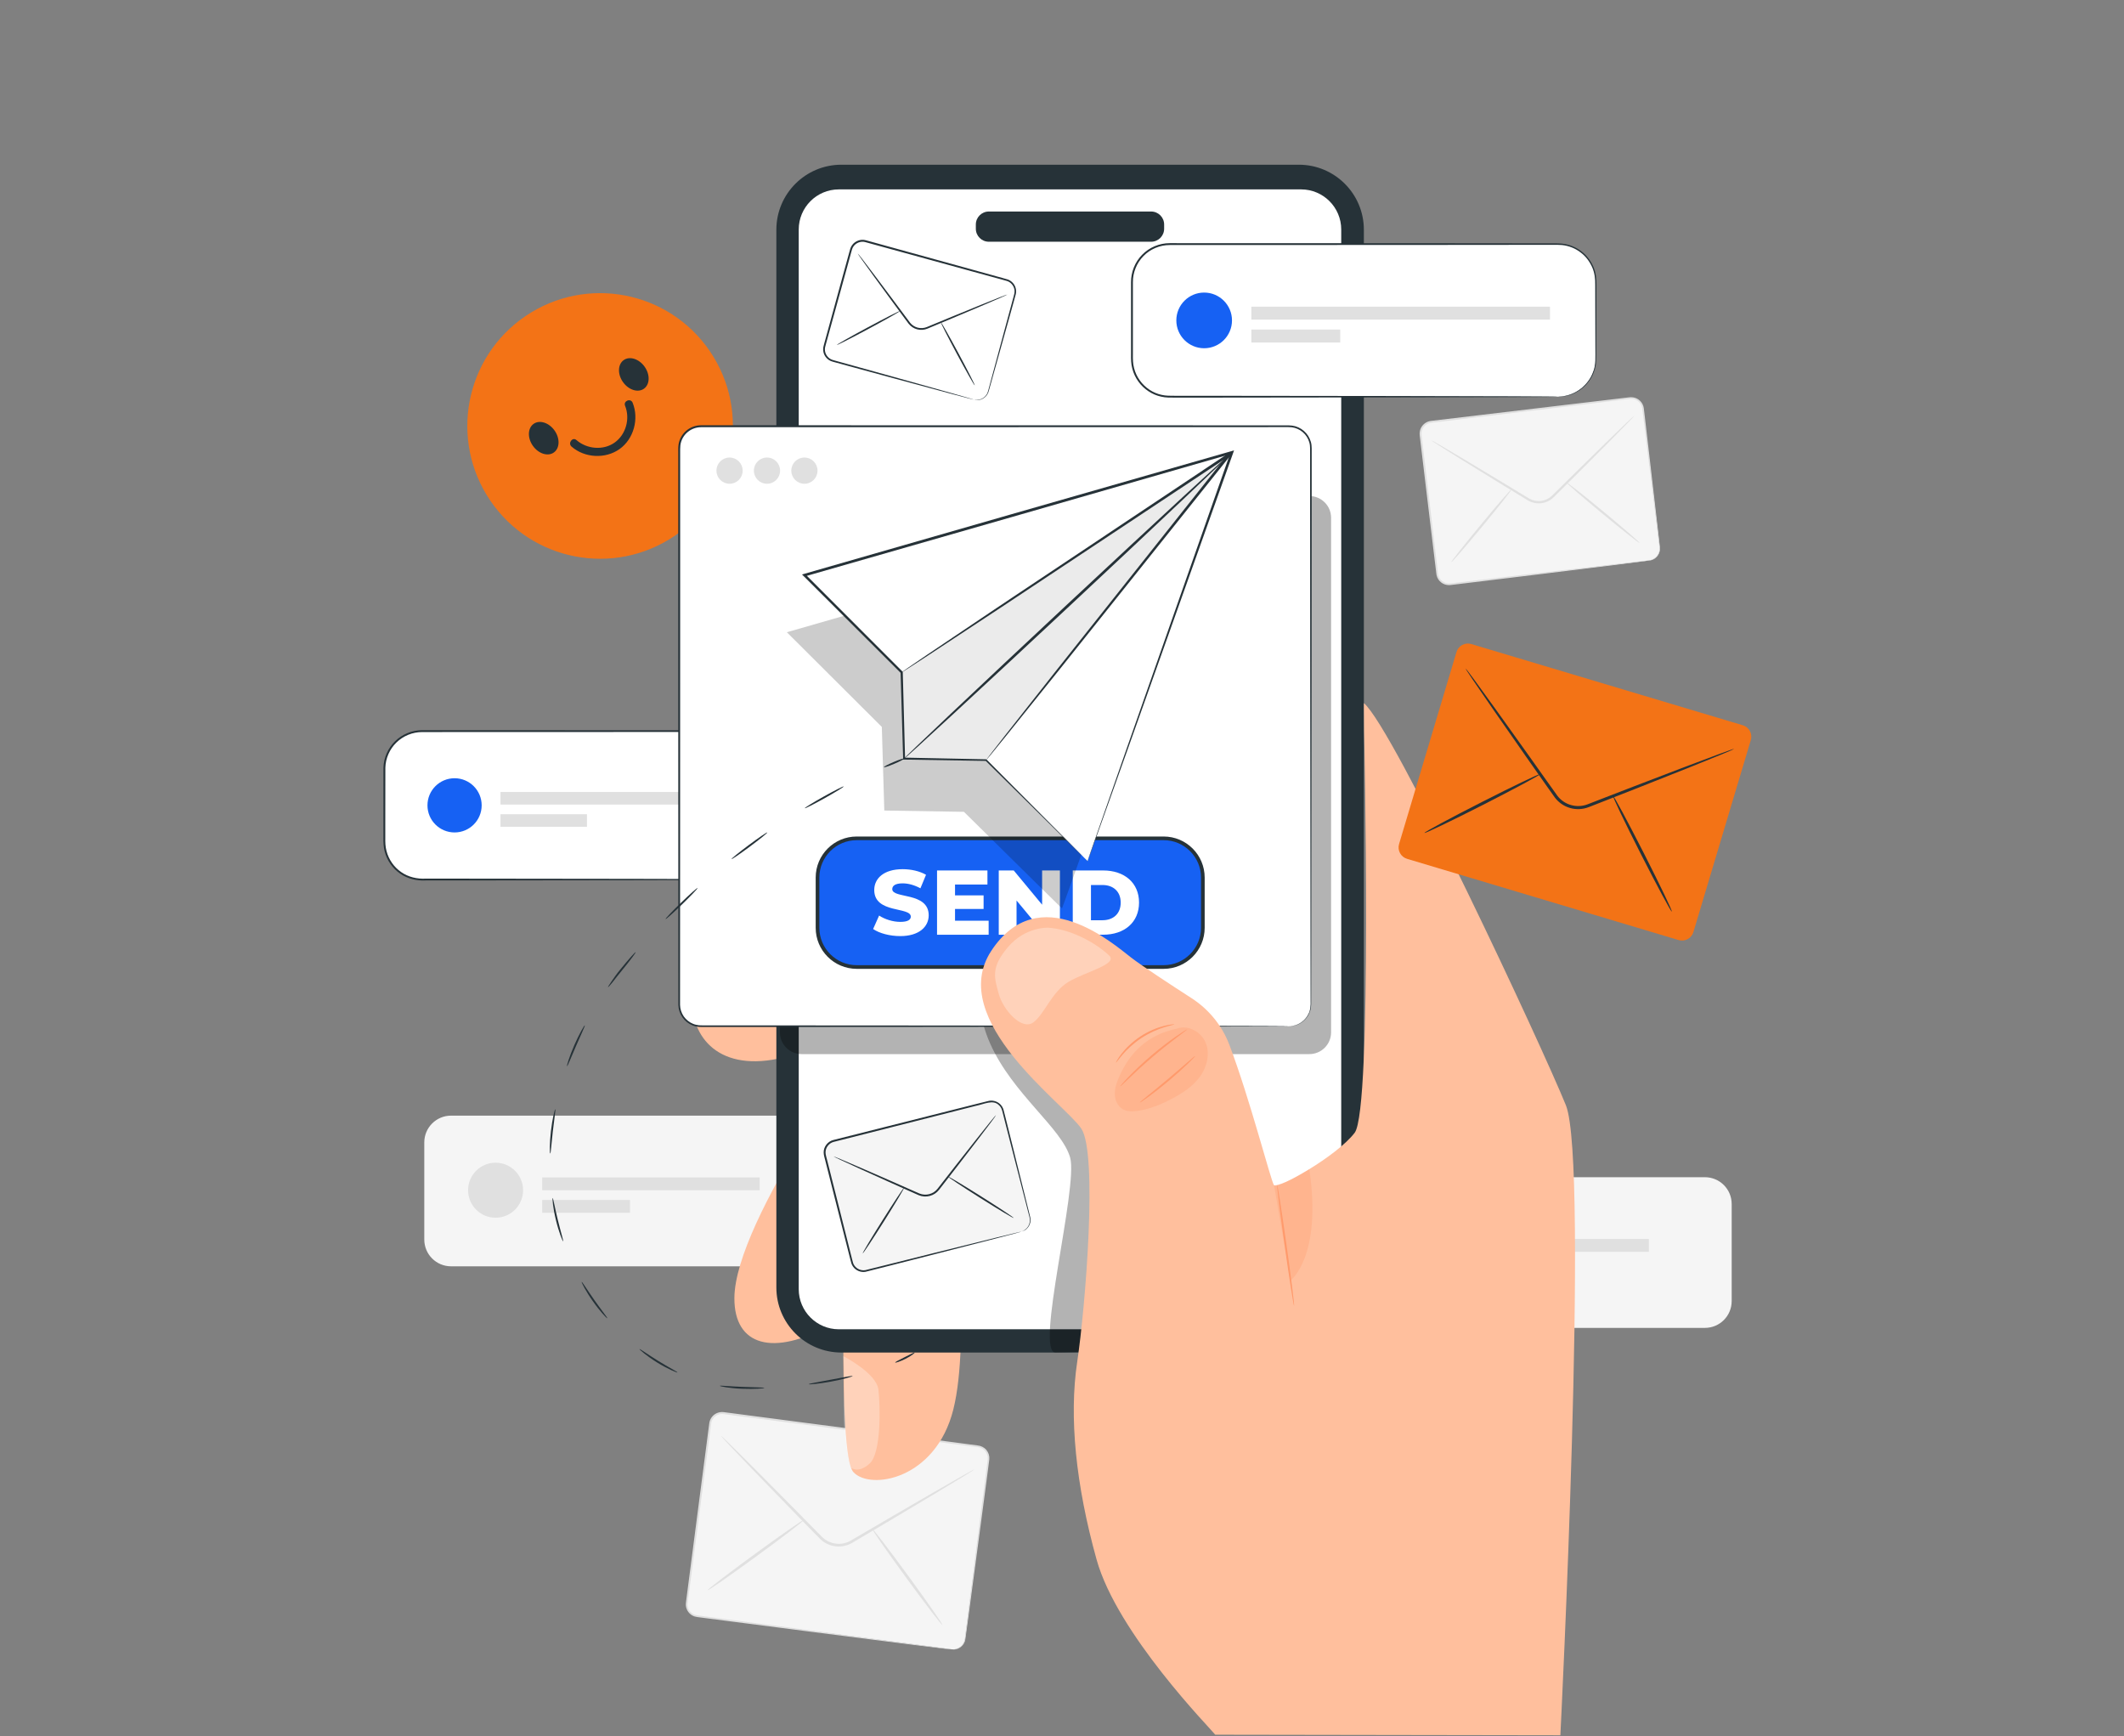 <svg width="580" height="474" viewBox="0 0 580 474" fill="none" xmlns="http://www.w3.org/2000/svg">
<rect x="0" y="0" width="580" height="474" fill="#808080" stroke="none"/>
<g clip-path="url(#clip0_448_16870)">
<path d="M222.749 304.6H123.169C119.132 304.6 115.859 307.873 115.859 311.91V338.43C115.859 342.467 119.132 345.74 123.169 345.74H222.749C226.787 345.74 230.059 342.467 230.059 338.43V311.91C230.059 307.873 226.787 304.6 222.749 304.6Z" fill="#F5F5F5"/>
<path d="M135.33 332.47C139.478 332.47 142.84 329.108 142.84 324.96C142.84 320.812 139.478 317.45 135.33 317.45C131.183 317.45 127.82 320.812 127.82 324.96C127.82 329.108 131.183 332.47 135.33 332.47Z" fill="#E0E0E0"/>
<path d="M207.449 321.47H148.059V324.96H207.449V321.47Z" fill="#E0E0E0"/>
<path d="M172.029 327.63H148.059V331.12H172.029V327.63Z" fill="#E0E0E0"/>
<path d="M465.56 321.41H365.98C361.943 321.41 358.67 324.683 358.67 328.72V355.24C358.67 359.277 361.943 362.55 365.98 362.55H465.56C469.597 362.55 472.87 359.277 472.87 355.24V328.72C472.87 324.683 469.597 321.41 465.56 321.41Z" fill="#F5F5F5"/>
<path d="M378.141 349.28C382.289 349.28 385.651 345.918 385.651 341.77C385.651 337.622 382.289 334.26 378.141 334.26C373.993 334.26 370.631 337.622 370.631 341.77C370.631 345.918 373.993 349.28 378.141 349.28Z" fill="#E0E0E0"/>
<path d="M450.259 338.28H390.869V341.77H450.259V338.28Z" fill="#E0E0E0"/>
<path d="M414.839 344.44H390.869V347.93H414.839V344.44Z" fill="#E0E0E0"/>
<path d="M445.063 108.691L390.77 115.184C388.988 115.397 387.716 117.015 387.929 118.797L392.458 156.667C392.671 158.45 394.289 159.722 396.071 159.508L450.364 153.015C452.146 152.802 453.418 151.184 453.205 149.402L448.676 111.532C448.463 109.75 446.845 108.478 445.063 108.691Z" fill="#F5F5F5"/>
<path d="M450.369 152.98C450.369 152.98 450.549 152.95 450.879 152.85C451.209 152.74 451.709 152.55 452.189 152.07C452.669 151.61 453.129 150.83 453.149 149.85C453.099 148.87 452.899 147.71 452.749 146.42C452.109 141.22 451.179 133.74 450.039 124.51C449.759 122.2 449.459 119.77 449.149 117.25C448.999 115.99 448.839 114.7 448.679 113.39C448.599 112.74 448.519 112.08 448.429 111.41C448.339 110.79 448.019 110.2 447.569 109.75C447.109 109.3 446.509 108.99 445.869 108.91C445.239 108.81 444.539 108.99 443.829 109.05C442.419 109.22 440.999 109.39 439.549 109.57C436.649 109.92 433.669 110.28 430.609 110.65C418.369 112.12 404.919 113.74 390.799 115.43C389.979 115.52 389.219 115.97 388.749 116.63C388.259 117.29 388.079 118.12 388.209 118.95C388.419 120.69 388.629 122.43 388.829 124.15C389.239 127.59 389.639 130.98 390.039 134.31C390.829 140.97 391.599 147.39 392.319 153.52C392.409 154.29 392.499 155.05 392.589 155.8C392.639 156.17 392.669 156.58 392.739 156.91C392.809 157.25 392.949 157.58 393.129 157.88C393.489 158.47 394.069 158.93 394.719 159.14C395.049 159.25 395.389 159.3 395.729 159.3C396.059 159.29 396.439 159.23 396.799 159.19C399.699 158.85 402.509 158.52 405.239 158.19C410.679 157.55 415.749 156.95 420.379 156.41C429.619 155.34 437.109 154.47 442.309 153.87C444.879 153.58 446.889 153.36 448.279 153.21C448.949 153.14 449.459 153.09 449.829 153.05C450.179 153.02 450.359 153.01 450.359 153.01C450.359 153.01 450.179 153.05 449.839 153.1C449.469 153.15 448.959 153.22 448.289 153.31C446.909 153.49 444.899 153.74 442.339 154.07C437.149 154.71 429.659 155.64 420.429 156.78C415.799 157.34 410.729 157.96 405.289 158.62C402.569 158.95 399.759 159.29 396.859 159.64C396.489 159.68 396.149 159.74 395.739 159.76C395.349 159.76 394.949 159.7 394.569 159.58C393.819 159.33 393.149 158.81 392.729 158.13C392.519 157.79 392.359 157.41 392.279 157.01C392.199 156.6 392.179 156.25 392.129 155.86C392.039 155.1 391.949 154.34 391.849 153.58C391.109 147.46 390.339 141.04 389.539 134.38C389.139 131.05 388.729 127.66 388.319 124.22C388.109 122.5 387.909 120.77 387.699 119.02C387.549 118.12 387.759 117.09 388.339 116.33C388.899 115.56 389.799 115.03 390.749 114.92C404.869 113.24 418.329 111.63 430.569 110.18C433.629 109.82 436.609 109.46 439.509 109.12C440.959 108.95 442.389 108.78 443.789 108.61L444.839 108.49C445.179 108.44 445.579 108.42 445.939 108.49C446.679 108.59 447.369 108.95 447.879 109.46C448.399 109.97 448.749 110.65 448.859 111.36C448.939 112.03 449.019 112.7 449.099 113.36C449.249 114.67 449.409 115.96 449.549 117.23C449.849 119.76 450.129 122.18 450.399 124.5C451.469 133.74 452.339 141.23 452.939 146.43C453.069 147.73 453.249 148.86 453.289 149.89C453.249 150.93 452.749 151.72 452.249 152.19C451.739 152.67 451.219 152.86 450.879 152.95C450.539 153.04 450.349 153.03 450.349 153.03L450.369 152.98Z" fill="#E0E0E0"/>
<path d="M446.209 113.59C446.209 113.59 446.069 113.79 445.749 114.13C445.389 114.51 444.919 115 444.349 115.6C443.059 116.91 441.289 118.71 439.129 120.91C436.889 123.15 434.249 125.8 431.329 128.73C429.859 130.2 428.309 131.74 426.709 133.33C425.909 134.13 425.089 134.94 424.259 135.76C423.389 136.63 422.209 137.21 420.949 137.38C419.699 137.55 418.399 137.29 417.329 136.68C416.329 136.07 415.339 135.47 414.369 134.88C412.439 133.7 410.579 132.56 408.799 131.47C405.279 129.3 402.089 127.34 399.399 125.67C396.779 124.03 394.639 122.69 393.089 121.72C392.399 121.27 391.829 120.91 391.389 120.62C390.999 120.36 390.809 120.22 390.819 120.2C390.829 120.18 391.049 120.29 391.449 120.51C391.909 120.77 392.489 121.1 393.209 121.51C394.789 122.44 396.969 123.73 399.619 125.3C402.339 126.93 405.539 128.85 409.089 130.98C410.869 132.06 412.739 133.19 414.669 134.36C415.639 134.94 416.619 135.54 417.619 136.14C418.579 136.69 419.739 136.92 420.859 136.76C421.989 136.61 423.039 136.09 423.829 135.31C424.659 134.49 425.479 133.68 426.279 132.89C427.889 131.3 429.439 129.77 430.929 128.31C433.889 125.41 436.559 122.8 438.819 120.58C441.039 118.44 442.859 116.68 444.179 115.41C444.779 114.84 445.269 114.39 445.659 114.02C445.999 113.71 446.189 113.55 446.199 113.57L446.209 113.59Z" fill="#E0E0E0"/>
<path d="M412.778 133.57C412.908 133.68 409.328 138.22 404.778 143.72C400.228 149.22 396.438 153.59 396.308 153.49C396.178 153.38 399.758 148.84 404.308 143.34C408.858 137.84 412.648 133.47 412.778 133.57Z" fill="#E0E0E0"/>
<path d="M427.808 131.77C427.918 131.64 432.458 135.22 437.958 139.77C443.458 144.32 447.828 148.11 447.728 148.24C447.618 148.37 443.078 144.79 437.578 140.24C432.078 135.69 427.708 131.9 427.808 131.77Z" fill="#E0E0E0"/>
<path d="M193.922 388.591L187.524 437.585C187.292 439.365 188.546 440.996 190.326 441.228L259.866 450.309C261.646 450.542 263.277 449.287 263.509 447.508L269.907 398.514C270.14 396.734 268.885 395.102 267.105 394.87L197.566 385.789C195.786 385.557 194.155 386.811 193.922 388.591Z" fill="#F5F5F5"/>
<path d="M259.87 450.33C259.87 450.33 260.1 450.35 260.54 450.33C260.97 450.28 261.64 450.14 262.31 449.6C262.64 449.33 262.95 448.96 263.17 448.49C263.41 448.02 263.46 447.44 263.53 446.81C263.69 445.55 263.87 444.11 264.07 442.48C264.9 435.95 266.11 426.53 267.59 414.9C267.96 411.99 268.36 408.94 268.77 405.76C268.98 404.17 269.18 402.55 269.4 400.9C269.5 400.08 269.61 399.25 269.72 398.41C269.8 397.62 269.54 396.8 269.02 396.18C268.5 395.56 267.74 395.17 266.9 395.1C266.03 394.99 265.15 394.87 264.27 394.76C262.5 394.53 260.7 394.3 258.88 394.06C255.23 393.59 251.48 393.1 247.63 392.6C232.24 390.6 215.31 388.39 197.55 386.08C196.52 385.94 195.45 386.37 194.82 387.19C194.5 387.59 194.29 388.07 194.21 388.58L193.99 390.22C193.7 392.41 193.42 394.59 193.14 396.75C192.57 401.08 192.02 405.34 191.47 409.53C190.37 417.91 189.31 425.98 188.3 433.68C188.17 434.64 188.05 435.6 187.92 436.55C187.87 437.02 187.78 437.52 187.75 437.95C187.73 438.39 187.82 438.83 187.99 439.24C188.33 440.05 189.04 440.69 189.87 440.93C190.27 441.05 190.75 441.08 191.2 441.15L192.57 441.33C196.22 441.81 199.75 442.28 203.18 442.73C210.02 443.64 216.4 444.48 222.22 445.25C233.84 446.8 243.26 448.06 249.78 448.93C253.02 449.37 255.54 449.72 257.27 449.96C258.11 450.08 258.76 450.17 259.22 450.24C259.66 450.31 259.88 450.35 259.88 450.35C259.88 450.35 259.65 450.34 259.21 450.29C258.75 450.24 258.1 450.16 257.26 450.06C255.53 449.84 253 449.53 249.76 449.13C243.23 448.3 233.81 447.09 222.18 445.61C216.36 444.86 209.98 444.04 203.13 443.15C199.71 442.71 196.17 442.25 192.52 441.78L191.15 441.6C190.69 441.53 190.23 441.51 189.74 441.36C188.78 441.08 187.96 440.34 187.56 439.41C187.36 438.95 187.26 438.43 187.28 437.92C187.31 437.4 187.39 436.96 187.45 436.48C187.57 435.53 187.7 434.57 187.82 433.61C188.82 425.91 189.87 417.83 190.96 409.45C191.51 405.26 192.06 401 192.63 396.67C192.91 394.51 193.2 392.33 193.48 390.13L193.7 388.48C193.8 387.89 194.04 387.32 194.42 386.85C195.16 385.89 196.43 385.39 197.63 385.55C215.39 387.88 232.31 390.09 247.7 392.11C251.55 392.62 255.3 393.11 258.94 393.59C260.76 393.83 262.56 394.07 264.33 394.3C265.21 394.42 266.09 394.53 266.96 394.65C267.87 394.73 268.78 395.18 269.36 395.89C269.95 396.59 270.24 397.53 270.15 398.43C270.04 399.27 269.93 400.11 269.83 400.94C269.61 402.59 269.4 404.21 269.19 405.8C268.77 408.98 268.37 412.02 267.98 414.93C266.43 426.55 265.17 435.97 264.3 442.49C264.08 444.11 263.88 445.56 263.71 446.81C263.63 447.43 263.57 448.04 263.31 448.52C263.07 449.01 262.74 449.39 262.39 449.66C261.69 450.21 261 450.34 260.56 450.36C260.11 450.38 259.89 450.32 259.89 450.32L259.87 450.33Z" fill="#E0E0E0"/>
<path d="M266.171 401.11C266.171 401.11 265.931 401.31 265.451 401.62C264.891 401.97 264.181 402.42 263.301 402.97C261.331 404.16 258.631 405.8 255.321 407.8C251.911 409.83 247.891 412.23 243.441 414.89C241.201 416.22 238.851 417.61 236.411 419.05C235.191 419.77 233.951 420.5 232.691 421.25C231.361 422.03 229.751 422.38 228.181 422.19C226.601 422.01 225.121 421.3 224.011 420.23C222.981 419.18 221.971 418.15 220.971 417.14C218.991 415.11 217.091 413.16 215.271 411.29C211.661 407.57 208.401 404.2 205.641 401.35C202.971 398.56 200.791 396.27 199.201 394.6C198.501 393.84 197.921 393.22 197.481 392.74C197.091 392.31 196.901 392.07 196.921 392.06C196.941 392.04 197.171 392.24 197.591 392.64C198.071 393.1 198.671 393.68 199.421 394.4C201.051 396.02 203.291 398.25 206.041 400.98C208.831 403.8 212.131 407.12 215.781 410.81C217.611 412.67 219.531 414.61 221.521 416.63C222.511 417.64 223.521 418.66 224.551 419.7C225.551 420.66 226.881 421.3 228.291 421.46C229.701 421.63 231.141 421.32 232.341 420.62C233.601 419.88 234.841 419.15 236.071 418.43C238.511 417 240.871 415.62 243.121 414.31C247.601 411.71 251.651 409.36 255.091 407.36C258.451 405.44 261.191 403.87 263.191 402.73C264.101 402.23 264.831 401.82 265.411 401.5C265.921 401.23 266.201 401.09 266.211 401.12L266.171 401.11Z" fill="#E0E0E0"/>
<path d="M219.421 415.05C219.541 415.22 213.791 419.63 206.571 424.9C199.351 430.17 193.401 434.31 193.281 434.14C193.161 433.97 198.911 429.56 206.131 424.29C213.351 419.02 219.301 414.88 219.421 415.05Z" fill="#E0E0E0"/>
<path d="M238.232 417.5C238.402 417.38 242.812 423.13 248.082 430.35C253.352 437.57 257.492 443.52 257.322 443.64C257.152 443.76 252.742 438.01 247.472 430.79C242.202 423.57 238.062 417.62 238.232 417.5Z" fill="#E0E0E0"/>
<path d="M184.232 146.302C200.803 135.058 205.121 112.509 193.876 95.938C182.632 79.367 160.083 75.049 143.512 86.294C126.941 97.538 122.623 120.087 133.868 136.658C145.113 153.229 167.662 157.547 184.232 146.302Z" fill="#F37316"/>
<path d="M170.12 104.32C171.65 106.48 174.21 107.29 175.84 106.13C177.47 104.97 177.56 102.29 176.03 100.13C174.5 97.97 171.94 97.16 170.31 98.32C168.68 99.48 168.59 102.16 170.12 104.32Z" fill="#263238"/>
<path d="M145.52 121.73C147.05 123.89 149.61 124.7 151.24 123.54C152.87 122.38 152.96 119.7 151.43 117.54C149.9 115.38 147.34 114.57 145.71 115.73C144.08 116.89 143.99 119.57 145.52 121.73Z" fill="#263238"/>
<path d="M172.75 109.95C174.53 114.34 173.09 119.82 169.19 122.6C165.31 125.36 159.65 125.06 156.07 121.93C155 120.99 156.33 119.21 157.41 120.15C160.24 122.62 164.71 123.05 167.83 120.84C170.94 118.63 172.11 114.3 170.69 110.79C170.15 109.47 172.21 108.62 172.75 109.95Z" fill="#263238"/>
<path d="M217.849 199.62H115.249C109.555 199.62 104.939 204.236 104.939 209.93V229.84C104.939 235.534 109.555 240.15 115.249 240.15H217.849C223.544 240.15 228.159 235.534 228.159 229.84V209.93C228.159 204.236 223.544 199.62 217.849 199.62Z" fill="white"/>
<path d="M124.129 227.28C128.215 227.28 131.529 223.967 131.529 219.88C131.529 215.793 128.215 212.48 124.129 212.48C120.042 212.48 116.729 215.793 116.729 219.88C116.729 223.967 120.042 227.28 124.129 227.28Z" fill="#1661F3"/>
<path d="M215.99 216.23H136.67V219.67H215.99V216.23Z" fill="#E0E0E0"/>
<path d="M160.28 222.3H136.67V225.74H160.28V222.3Z" fill="#E0E0E0"/>
<path d="M217.84 240.15C217.84 240.15 218.11 240.12 218.64 240.08C219.16 240.04 219.94 239.91 220.93 239.62C221.9 239.3 223.07 238.76 224.24 237.82C225.41 236.89 226.53 235.51 227.29 233.72C227.66 232.82 227.89 231.82 228 230.75C228.08 229.68 228.02 228.53 228.03 227.34C228.03 224.95 228.02 222.36 228.01 219.58C228.01 216.8 228 213.82 227.99 210.66C228.02 209.09 227.83 207.49 227.18 205.97C226.52 204.48 225.5 203.08 224.15 202.01C222.8 200.95 221.15 200.18 219.36 199.94C218.47 199.79 217.56 199.82 216.62 199.82C215.68 199.82 214.74 199.82 213.78 199.82C209.95 199.82 205.98 199.82 201.86 199.83C193.62 199.83 184.82 199.85 175.55 199.85C157.02 199.85 136.65 199.86 115.27 199.87C112.66 199.87 110.09 200.92 108.25 202.73C106.4 204.52 105.3 207.03 105.23 209.57C105.23 214.77 105.22 219.9 105.21 224.94C105.21 226.2 105.21 227.46 105.21 228.7C105.19 229.96 105.22 231.16 105.54 232.34C106.14 234.68 107.59 236.76 109.55 238.1C111.51 239.47 113.88 240.01 116.23 239.89C118.6 239.89 120.95 239.89 123.26 239.89C141.79 239.91 158.48 239.93 172.49 239.95C186.49 239.98 197.83 240.01 205.68 240.03C209.59 240.05 212.63 240.07 214.7 240.08C215.72 240.09 216.5 240.1 217.05 240.11C217.58 240.11 217.85 240.14 217.85 240.14C217.85 240.14 217.58 240.16 217.05 240.17C216.51 240.17 215.72 240.18 214.7 240.2C212.62 240.21 209.58 240.23 205.68 240.25C197.83 240.27 186.49 240.3 172.49 240.33C158.47 240.35 141.78 240.36 123.26 240.39C120.94 240.39 118.6 240.39 116.23 240.39C113.85 240.52 111.3 239.95 109.27 238.52C107.22 237.12 105.68 234.93 105.05 232.48C104.72 231.26 104.68 229.95 104.7 228.72C104.7 227.47 104.7 226.22 104.7 224.96C104.7 219.92 104.7 214.78 104.71 209.57C104.78 206.9 105.94 204.26 107.89 202.37C109.82 200.47 112.53 199.36 115.27 199.36C136.65 199.36 157.02 199.37 175.55 199.38C184.81 199.38 193.62 199.4 201.86 199.4C205.98 199.4 209.96 199.41 213.78 199.42C214.74 199.42 215.68 199.42 216.62 199.42C217.55 199.42 218.5 199.4 219.42 199.55C221.27 199.81 222.98 200.61 224.38 201.72C225.78 202.83 226.83 204.28 227.51 205.83C228.18 207.39 228.37 209.08 228.33 210.66C228.33 213.82 228.32 216.79 228.31 219.58C228.31 222.36 228.3 224.95 228.29 227.34C228.27 228.53 228.32 229.67 228.23 230.77C228.11 231.86 227.86 232.89 227.48 233.8C226.7 235.62 225.54 237.01 224.34 237.94C223.14 238.88 221.95 239.41 220.96 239.72C219.96 240 219.17 240.11 218.65 240.13C218.12 240.15 217.85 240.14 217.85 240.14L217.84 240.15Z" fill="#263238"/>
<path d="M230.95 237.72C230.95 237.72 188.92 261.25 188.92 272.85C188.92 284.45 197.7 293.38 215.58 288.29C233.46 283.2 230.95 237.72 230.95 237.72Z" fill="#FFBF9D"/>
<path d="M240.129 281.06C238.049 281.9 200.619 333.09 200.539 354.42C200.489 367.64 211.379 370.26 226.379 361.92C241.379 353.58 257.639 308.57 260.139 306.49C262.639 304.41 240.129 281.06 240.129 281.06Z" fill="#FFBF9D"/>
<path d="M231.07 330.29C230.96 333.16 228.46 396.93 233.04 401.93C237.62 406.93 255.52 404.01 260.32 384.84C265.13 365.67 260.32 325.17 260.32 325.17L231.06 330.29H231.07Z" fill="#FFBF9D"/>
<path d="M354.67 44.97H229.76C219.951 44.97 212 52.921 212 62.73V351.52C212 361.329 219.951 369.28 229.76 369.28H354.67C364.479 369.28 372.43 361.329 372.43 351.52V62.73C372.43 52.921 364.479 44.97 354.67 44.97Z" fill="#263238"/>
<path d="M229.059 51.71H355.299C361.339 51.71 366.249 56.62 366.249 62.66V351.98C366.249 358.02 361.339 362.93 355.299 362.93H229.059C223.019 362.93 218.109 358.02 218.109 351.98V62.66C218.109 56.62 223.019 51.71 229.059 51.71Z" fill="white"/>
<g opacity="0.3">
<path d="M270.38 263.74C270.38 263.74 264.27 271.13 270.38 284.91C276.49 298.69 289.96 308.01 292.22 316.05C294.48 324.08 282.51 369.28 288.22 369.28C294.51 369.28 310.05 368.05 310.05 368.05L315.01 310.04L270.38 263.75V263.74Z" fill="black"/>
</g>
<g opacity="0.3">
<path d="M357.541 135.43H218.911C215.63 135.43 212.971 138.089 212.971 141.37V281.86C212.971 285.141 215.63 287.8 218.911 287.8H357.541C360.821 287.8 363.481 285.141 363.481 281.86V141.37C363.481 138.089 360.821 135.43 357.541 135.43Z" fill="black"/>
</g>
<path d="M352.011 116.4H191.411C188.13 116.4 185.471 119.059 185.471 122.34V274.26C185.471 277.541 188.13 280.2 191.411 280.2H352.011C355.291 280.2 357.951 277.541 357.951 274.26V122.34C357.951 119.059 355.291 116.4 352.011 116.4Z" fill="white"/>
<path d="M352.02 280.2C352.02 280.2 352.16 280.18 352.45 280.16C352.73 280.14 353.16 280.08 353.7 279.92C354.74 279.6 356.4 278.76 357.35 276.74C357.86 275.75 357.94 274.51 357.89 273.15C357.89 271.79 357.89 270.3 357.88 268.69C357.88 265.46 357.87 261.74 357.86 257.55C357.84 240.78 357.81 216.53 357.78 186.57C357.78 171.59 357.76 155.17 357.75 137.56C357.75 133.16 357.75 128.68 357.75 124.12C357.72 122.98 357.85 121.83 357.53 120.77C357.23 119.71 356.61 118.73 355.77 118.01C354.93 117.28 353.87 116.8 352.76 116.66C351.66 116.56 350.44 116.63 349.28 116.61C339.9 116.61 330.24 116.61 320.33 116.62C280.71 116.62 237.15 116.63 191.43 116.64C190.06 116.64 188.71 117.15 187.68 118.05C186.65 118.94 185.96 120.22 185.79 121.57C185.71 122.23 185.74 122.95 185.73 123.66V125.79C185.73 127.21 185.73 128.62 185.73 130.03C185.73 135.68 185.73 141.28 185.73 146.85C185.73 157.99 185.73 168.96 185.73 179.74C185.73 201.3 185.72 222.1 185.71 241.91C185.71 251.82 185.71 261.48 185.7 270.86C185.7 272.03 185.7 273.2 185.7 274.36C185.72 275.48 186.08 276.58 186.71 277.5C187.35 278.41 188.25 279.13 189.27 279.54C189.78 279.75 190.32 279.86 190.87 279.93C191.41 279.97 191.99 279.95 192.56 279.96C197.11 279.96 201.59 279.96 206 279.96C223.62 279.97 240.03 279.98 255.02 279.99C284.98 280.02 309.23 280.05 325.99 280.07C334.36 280.09 340.87 280.11 345.29 280.12C347.49 280.13 349.17 280.14 350.31 280.15C351.44 280.15 352.02 280.18 352.02 280.18C352.02 280.18 351.44 280.2 350.31 280.21C349.17 280.21 347.49 280.22 345.29 280.24C340.87 280.25 334.37 280.27 325.99 280.29C309.23 280.31 284.98 280.34 255.02 280.37C240.04 280.37 223.62 280.39 206 280.4C201.6 280.4 197.11 280.4 192.56 280.4C191.99 280.4 191.43 280.42 190.83 280.37C190.24 280.3 189.65 280.18 189.1 279.95C187.99 279.51 187.02 278.73 186.34 277.75C185.65 276.76 185.26 275.57 185.24 274.36C185.24 273.19 185.24 272.02 185.24 270.85C185.24 261.46 185.24 251.8 185.23 241.9C185.23 222.09 185.23 201.29 185.21 179.73C185.21 168.95 185.21 157.98 185.21 146.84C185.21 141.27 185.21 135.66 185.21 130.02C185.21 128.61 185.21 127.19 185.21 125.78V123.65C185.21 122.94 185.18 122.24 185.27 121.49C185.45 120.02 186.21 118.62 187.33 117.65C188.45 116.67 189.93 116.11 191.42 116.11C237.14 116.11 280.7 116.12 320.32 116.13C330.22 116.13 339.88 116.13 349.27 116.14H351.03C351.61 116.14 352.2 116.12 352.81 116.2C354.01 116.35 355.16 116.87 356.06 117.66C356.97 118.44 357.63 119.5 357.95 120.64C358.13 121.21 358.17 121.81 358.18 122.4V124.11C358.18 128.66 358.18 133.14 358.18 137.55C358.17 155.17 358.16 171.58 358.15 186.56C358.12 216.52 358.09 240.77 358.07 257.54C358.07 261.73 358.05 265.45 358.05 268.68C358.05 270.29 358.05 271.78 358.04 273.14C358.04 273.82 358.06 274.47 357.97 275.09C357.89 275.71 357.7 276.27 357.46 276.78C356.99 277.79 356.29 278.53 355.62 279.03C354.94 279.53 354.28 279.81 353.73 279.97C353.18 280.12 352.75 280.17 352.47 280.18C352.18 280.19 352.04 280.18 352.04 280.18L352.02 280.2Z" fill="#263238"/>
<path d="M317.76 228.89H233.94C228.031 228.89 223.24 233.681 223.24 239.59V253.32C223.24 259.229 228.031 264.02 233.94 264.02H317.76C323.67 264.02 328.46 259.229 328.46 253.32V239.59C328.46 233.681 323.67 228.89 317.76 228.89Z" fill="#1661F3"/>
<path d="M317.76 264.52H233.94C227.76 264.52 222.74 259.5 222.74 253.32V239.59C222.74 233.41 227.76 228.39 233.94 228.39H317.76C323.94 228.39 328.96 233.41 328.96 239.59V253.32C328.96 259.5 323.93 264.52 317.76 264.52ZM233.94 229.39C228.32 229.39 223.74 233.97 223.74 239.59V253.32C223.74 258.94 228.32 263.52 233.94 263.52H317.76C323.38 263.52 327.96 258.94 327.96 253.32V239.59C327.96 233.97 323.38 229.39 317.76 229.39H233.94Z" fill="#263238"/>
<path d="M238.43 253.63L240.06 249.97C241.61 251 243.82 251.7 245.85 251.7C247.88 251.7 248.71 251.12 248.71 250.27C248.71 247.49 238.73 249.52 238.73 243C238.73 239.87 241.29 237.31 246.5 237.31C248.78 237.31 251.14 237.84 252.87 238.84L251.34 242.53C249.66 241.63 248.01 241.18 246.48 241.18C244.4 241.18 243.65 241.88 243.65 242.76C243.65 245.44 253.6 243.44 253.6 249.91C253.6 252.97 251.04 255.58 245.83 255.58C242.95 255.58 240.09 254.8 238.43 253.65V253.63Z" fill="white"/>
<path d="M269.969 251.37V255.21H255.879V237.66H269.639V241.5H260.789V244.46H268.589V248.17H260.789V251.38H269.969V251.37Z" fill="white"/>
<path d="M289.43 237.66V255.21H285.34L277.59 245.86V255.21H272.73V237.66H276.82L284.57 247.01V237.66H289.43Z" fill="white"/>
<path d="M292.939 237.66H301.239C307.059 237.66 311.039 241.04 311.039 246.43C311.039 251.82 307.049 255.2 301.239 255.2H292.939V237.65V237.66ZM301.039 251.25C304.019 251.25 306.029 249.47 306.029 246.44C306.029 243.41 304.019 241.63 301.039 241.63H297.909V251.26H301.039V251.25Z" fill="white"/>
<path d="M335.659 285.16C333.679 279.97 330.069 275.56 325.399 272.54C319.679 268.85 311.819 263.71 308.849 261.42C303.949 257.65 283.659 239.75 270.649 259.67C258.349 278.5 290.759 301.37 295.279 308.15C299.799 314.93 296.409 356.77 294.149 371.85C291.889 386.93 293.769 405.4 299.429 425.75C305.079 446.1 330.719 472.11 331.849 473.62L426.089 473.77C426.089 473.77 433.999 317.57 427.589 301.74C421.179 285.91 380.609 198.89 372.439 191.97L372.499 199.68C372.499 199.68 374.819 302.87 369.919 309.28C365.019 315.69 348.879 324.73 347.899 323.6C347.099 322.68 341.319 299.97 335.659 285.14V285.16Z" fill="#FFBF9D"/>
<path d="M353.371 356.52C353.231 356.54 352.081 349.17 350.801 340.06C349.521 330.95 348.611 323.55 348.751 323.53C348.891 323.51 350.041 330.88 351.321 339.99C352.601 349.1 353.511 356.5 353.371 356.52Z" fill="#FF9A6C"/>
<path d="M324.15 281.06C324.19 281.12 323.11 281.92 321.38 283.24C319.65 284.55 317.28 286.4 314.76 288.55C312.24 290.7 310.03 292.74 308.46 294.25C306.89 295.75 305.92 296.69 305.87 296.64C305.84 296.62 306.05 296.35 306.45 295.89C306.85 295.43 307.44 294.78 308.2 293.99C309.71 292.42 311.88 290.32 314.42 288.16C316.96 286 319.37 284.19 321.16 282.95C322.06 282.33 322.79 281.84 323.31 281.52C323.83 281.2 324.13 281.04 324.15 281.07V281.06Z" fill="#FF9A6C"/>
<path d="M320.649 279.68C320.659 279.77 319.579 279.95 317.889 280.48C316.209 281 313.939 281.94 311.689 283.41C309.449 284.89 307.689 286.6 306.539 287.94C305.389 289.28 304.789 290.2 304.719 290.15C304.689 290.13 304.809 289.88 305.059 289.45C305.299 289.01 305.709 288.41 306.259 287.7C307.349 286.28 309.109 284.49 311.409 282.97C313.709 281.46 316.049 280.56 317.789 280.12C318.659 279.9 319.369 279.76 319.869 279.71C320.369 279.65 320.639 279.64 320.649 279.67V279.68Z" fill="#FF9A6C"/>
<path d="M326.38 288.3C326.43 288.35 325.67 289.16 324.38 290.41C323.09 291.66 321.25 293.33 319.16 295.09C317.06 296.85 315.1 298.37 313.65 299.43C312.2 300.49 311.27 301.1 311.23 301.04C311.19 300.98 312.04 300.27 313.43 299.14C314.82 298.01 316.74 296.45 318.83 294.69C320.92 292.93 322.79 291.31 324.14 290.14C325.49 288.97 326.34 288.25 326.39 288.3H326.38Z" fill="#FF9A6C"/>
<g opacity="0.3">
<path d="M286.269 253.29C286.269 253.29 280.049 252.95 275.259 258.57C270.469 264.2 271.529 266.92 272.729 271.35C273.929 275.78 279.059 281.45 282.169 279.14C285.279 276.83 287.179 270.78 291.839 268.03C296.509 265.28 305.429 263.24 302.849 260.85C298.609 256.92 291.889 253.65 286.259 253.29H286.269Z" fill="white"/>
</g>
<path d="M202.801 128.5C202.801 130.48 201.201 132.08 199.221 132.08C197.241 132.08 195.641 130.48 195.641 128.5C195.641 126.52 197.241 124.92 199.221 124.92C201.201 124.92 202.801 126.52 202.801 128.5Z" fill="#E0E0E0"/>
<path d="M213.021 128.5C213.021 130.48 211.421 132.08 209.441 132.08C207.461 132.08 205.861 130.48 205.861 128.5C205.861 126.52 207.461 124.92 209.441 124.92C211.421 124.92 213.021 126.52 213.021 128.5Z" fill="#E0E0E0"/>
<path d="M223.24 128.5C223.24 130.48 221.64 132.08 219.66 132.08C217.68 132.08 216.08 130.48 216.08 128.5C216.08 126.52 217.68 124.92 219.66 124.92C221.64 124.92 223.24 126.52 223.24 128.5Z" fill="#E0E0E0"/>
<g opacity="0.2">
<path d="M327.909 140.16C309.949 145.31 290.259 150.96 269.709 156.85C250.599 162.35 232.239 167.63 215.429 172.46L214.869 172.62L215.279 173.03C224.379 182.11 232.999 190.7 240.799 198.47C241.039 206.53 241.259 214.15 241.469 221.04V221.3H241.739C249.619 221.43 256.849 221.54 263.219 221.65C271.649 229.97 278.349 236.57 282.959 241.12C285.239 243.36 286.999 245.09 288.209 246.27C288.789 246.84 289.239 247.27 289.549 247.58C289.849 247.87 289.999 248 289.999 248C289.999 248 290.069 247.84 290.189 247.51C290.319 247.15 290.499 246.66 290.739 246.01C291.229 244.65 291.929 242.69 292.849 240.14C294.699 234.97 297.389 227.45 300.769 217.99C307.549 198.93 317.129 172.03 328.329 140.56L328.549 139.94L327.909 140.12V140.16Z" fill="black"/>
</g>
<path d="M296.989 235.11L336.439 123.5L219.699 157.02L246.249 183.55L246.909 207.11L269.289 207.52L296.989 235.11Z" fill="white"/>
<path d="M246.25 183.55L336.44 123.5L269.29 207.52L246.91 207.1L246.25 183.55Z" fill="#EBEBEB"/>
<path d="M246.909 207.11C246.769 206.96 266.699 188.12 291.419 165.03C316.149 141.94 336.299 123.35 336.439 123.5C336.579 123.65 316.659 142.49 291.929 165.58C267.209 188.66 247.049 207.26 246.909 207.11Z" fill="#263238"/>
<path d="M269.29 207.52C269.29 207.52 269.39 207.36 269.6 207.07C269.84 206.75 270.17 206.32 270.58 205.78C271.48 204.62 272.76 202.98 274.4 200.87C277.77 196.59 282.6 190.46 288.57 182.89C300.61 167.72 317.21 146.82 335.56 123.71L336.06 124.26C335.96 124.33 335.85 124.4 335.74 124.47C311.07 140.83 288.74 155.64 272.54 166.38C264.46 171.69 257.91 176 253.34 179.01C251.09 180.47 249.33 181.61 248.1 182.41C247.52 182.78 247.07 183.06 246.73 183.28C246.42 183.47 246.26 183.57 246.25 183.55C246.25 183.54 246.39 183.42 246.69 183.21C247.02 182.98 247.46 182.67 248.02 182.28C249.24 181.45 250.97 180.27 253.18 178.76C257.72 175.71 264.22 171.33 272.25 165.93C288.42 155.14 310.71 140.27 335.33 123.84C335.44 123.77 335.55 123.69 335.65 123.63C335.82 123.51 336.06 123.56 336.17 123.73C336.26 123.87 336.25 124.05 336.15 124.17C317.73 147.22 301.07 168.08 288.99 183.21C282.95 190.71 278.05 196.8 274.64 201.04C272.95 203.11 271.63 204.73 270.71 205.86C270.27 206.38 269.93 206.79 269.67 207.1C269.43 207.38 269.31 207.52 269.3 207.51L269.29 207.52Z" fill="#263238"/>
<path d="M296.99 235.11C296.99 235.11 296.83 234.97 296.52 234.67C296.19 234.35 295.73 233.9 295.12 233.31C293.86 232.08 292.04 230.28 289.67 227.96C284.87 223.23 277.89 216.34 269.11 207.68L269.27 207.75C262.64 207.64 255.1 207.52 246.89 207.39H246.62V207.12C246.41 199.92 246.17 191.98 245.92 183.56L246.01 183.78C237.9 175.69 228.92 166.74 219.44 157.28L219.01 156.85L219.59 156.68C237.03 151.66 256.09 146.18 275.92 140.48C297.25 134.36 317.68 128.5 336.32 123.16L336.98 122.97L336.75 123.62C325.13 156.28 315.19 184.2 308.15 203.98C304.64 213.8 301.85 221.6 299.93 226.97C298.98 229.61 298.25 231.65 297.74 233.06C297.5 233.73 297.31 234.24 297.17 234.61C297.04 234.96 296.97 235.12 296.97 235.12C296.97 235.12 297.03 234.92 297.15 234.55C297.28 234.16 297.46 233.63 297.7 232.94C298.2 231.51 298.92 229.43 299.85 226.75C301.74 221.34 304.48 213.49 307.93 203.6C314.86 183.85 324.64 155.98 336.07 123.39L336.5 123.85C317.86 129.21 297.44 135.09 276.11 141.22C256.27 146.91 237.21 152.38 219.76 157.38L219.91 156.79C229.37 166.26 238.33 175.23 246.43 183.34L246.52 183.43V183.56C246.75 191.98 246.96 199.92 247.15 207.12L246.87 206.85C255.08 207.02 262.62 207.17 269.25 207.31H269.34L269.41 207.38C278.05 216.08 284.92 222.98 289.65 227.74C292 230.12 293.82 231.95 295.07 233.21C295.68 233.83 296.14 234.3 296.47 234.64C296.79 234.96 296.95 235.14 296.95 235.14L296.99 235.11Z" fill="#263238"/>
<g opacity="0.3">
<path d="M230.289 370.28C230.289 370.28 239.339 374.87 239.869 379.43C240.399 383.99 240.659 396.65 237.499 399.56C234.329 402.46 232.399 400.72 232.399 400.72C232.399 400.72 230.229 394.29 230.439 384C230.639 373.71 230.299 370.28 230.299 370.28H230.289Z" fill="white"/>
</g>
<g opacity="0.3">
<path d="M347.901 323.62L352.401 349.62C352.401 349.62 361.071 343.2 357.541 319.22C354.071 321.39 350.701 323.29 347.891 323.62H347.901Z" fill="#FF9A6C"/>
</g>
<g opacity="0.3">
<path d="M321.379 280.85C313.599 282.43 308.419 287.2 305.379 294.53C304.799 295.94 304.339 297.44 304.429 298.96C304.519 300.48 305.229 302.03 306.539 302.81C307.729 303.52 309.219 303.5 310.589 303.31C313.909 302.86 317.059 301.55 320.019 299.99C322.909 298.47 325.719 296.63 327.649 294C329.569 291.37 330.469 287.8 329.269 284.77C328.069 281.74 324.409 279.68 321.369 280.85" fill="#FF9A6C"/>
</g>
<path d="M314.341 57.75H270.021C268.06 57.75 266.471 59.339 266.471 61.3V62.45C266.471 64.411 268.06 66 270.021 66H314.341C316.301 66 317.891 64.411 317.891 62.45V61.3C317.891 59.339 316.301 57.75 314.341 57.75Z" fill="#263238"/>
<path d="M425.46 66.65H319.41C313.716 66.65 309.1 71.266 309.1 76.96V98.01C309.1 103.704 313.716 108.32 319.41 108.32H425.46C431.154 108.32 435.77 103.704 435.77 98.01V76.96C435.77 71.266 431.154 66.65 425.46 66.65Z" fill="white"/>
<path d="M328.819 95.08C333.016 95.08 336.419 91.677 336.419 87.48C336.419 83.283 333.016 79.88 328.819 79.88C324.621 79.88 321.219 83.283 321.219 87.48C321.219 91.677 324.621 95.08 328.819 95.08Z" fill="#1661F3"/>
<path d="M423.249 83.73H341.709V87.27H423.249V83.73Z" fill="#E0E0E0"/>
<path d="M365.979 89.97H341.709V93.51H365.979V89.97Z" fill="#E0E0E0"/>
<path d="M425.459 108.31C425.449 108.24 426.609 108.39 428.629 107.75C429.629 107.42 430.829 106.84 432.019 105.85C433.169 104.84 434.359 103.44 435.029 101.54C435.829 99.67 435.639 97.39 435.649 94.94C435.649 92.48 435.639 89.82 435.629 86.95C435.629 84.08 435.619 81.02 435.609 77.77C435.639 76.15 435.459 74.5 434.769 72.94C434.079 71.41 433.029 69.96 431.599 68.91C430.199 67.82 428.459 67.12 426.619 66.91C425.699 66.82 424.749 66.84 423.779 66.84C422.819 66.84 421.839 66.84 420.859 66.84C416.919 66.84 412.819 66.84 408.579 66.86C400.099 66.86 391.029 66.88 381.489 66.88C362.409 66.88 341.439 66.89 319.419 66.9C316.729 66.89 314.079 68.01 312.239 69.92C310.369 71.81 309.339 74.44 309.359 77.06C309.359 82.42 309.359 87.71 309.359 92.9C309.359 94.2 309.359 95.49 309.359 96.78C309.339 98.08 309.359 99.32 309.689 100.53C310.299 102.94 311.849 105.06 313.879 106.4C314.889 107.08 316.029 107.56 317.209 107.81C318.389 108.08 319.589 108.06 320.819 108.06C323.259 108.06 325.679 108.06 328.059 108.06C347.139 108.08 364.319 108.1 378.749 108.12C393.169 108.15 404.839 108.18 412.929 108.2C416.949 108.22 420.079 108.24 422.219 108.25C423.269 108.26 424.079 108.27 424.639 108.28C425.179 108.28 425.459 108.31 425.459 108.31C425.459 108.31 425.179 108.33 424.639 108.34C424.079 108.34 423.279 108.35 422.219 108.37C420.079 108.38 416.949 108.4 412.929 108.42C404.849 108.44 393.169 108.47 378.749 108.5C364.319 108.52 347.129 108.53 328.059 108.56C325.669 108.56 323.259 108.56 320.819 108.56C319.609 108.56 318.339 108.59 317.099 108.3C315.859 108.03 314.669 107.53 313.609 106.82C311.469 105.41 309.849 103.19 309.199 100.66C308.849 99.4 308.829 98.06 308.849 96.79C308.849 95.5 308.849 94.21 308.849 92.91C308.849 87.72 308.849 82.43 308.849 77.07C308.819 74.33 309.909 71.55 311.869 69.57C313.809 67.56 316.599 66.38 319.419 66.39C341.439 66.39 362.409 66.4 381.489 66.41C391.029 66.41 400.089 66.43 408.579 66.43C412.819 66.43 416.919 66.44 420.859 66.45C421.839 66.45 422.819 66.45 423.779 66.45C424.739 66.45 425.699 66.43 426.659 66.53C428.569 66.76 430.369 67.49 431.819 68.62C433.299 69.72 434.379 71.22 435.089 72.81C435.789 74.41 435.979 76.16 435.939 77.78C435.939 81.03 435.929 84.09 435.919 86.96C435.919 89.83 435.909 92.49 435.899 94.95C435.889 96.18 435.919 97.35 435.869 98.48C435.829 99.61 435.589 100.68 435.219 101.63C434.529 103.56 433.299 104.98 432.119 105.99C430.909 106.98 429.679 107.56 428.669 107.87C427.649 108.18 426.839 108.28 426.289 108.31C425.739 108.33 425.469 108.32 425.469 108.32L425.459 108.31Z" fill="#263238"/>
<path d="M269.915 300.813L227.633 311.497C225.893 311.936 224.839 313.703 225.279 315.444L232.642 344.588C233.082 346.328 234.849 347.382 236.589 346.943L278.871 336.26C280.611 335.82 281.665 334.053 281.226 332.312L273.862 303.168C273.422 301.428 271.655 300.374 269.915 300.813Z" fill="#F5F5F5"/>
<path d="M271.931 304.55C271.931 304.55 271.831 304.73 271.611 305.04C271.351 305.39 271.032 305.83 270.632 306.38C269.722 307.58 268.471 309.23 266.941 311.24C265.361 313.3 263.491 315.72 261.421 318.41C260.381 319.76 259.281 321.17 258.151 322.63C257.581 323.36 257.001 324.11 256.421 324.86C255.801 325.66 254.911 326.26 253.901 326.52C252.901 326.79 251.821 326.72 250.891 326.33C250.011 325.94 249.151 325.56 248.301 325.18C246.611 324.42 244.981 323.69 243.421 323C240.331 321.61 237.541 320.35 235.171 319.28C232.871 318.22 230.991 317.36 229.631 316.73C229.021 316.44 228.521 316.2 228.131 316.01C227.791 315.84 227.611 315.75 227.621 315.73C227.621 315.71 227.821 315.78 228.171 315.92C228.571 316.08 229.081 316.29 229.701 316.55C231.081 317.14 232.981 317.96 235.311 318.95C237.691 319.99 240.491 321.22 243.601 322.57C245.161 323.26 246.801 323.98 248.491 324.73C249.341 325.1 250.201 325.48 251.072 325.86C251.912 326.2 252.871 326.27 253.771 326.03C254.671 325.79 255.471 325.26 256.031 324.54C256.621 323.79 257.201 323.04 257.771 322.31C258.911 320.85 260.011 319.45 261.061 318.1C263.161 315.44 265.051 313.03 266.661 310.99C268.242 309.02 269.531 307.4 270.471 306.22C270.901 305.7 271.251 305.27 271.531 304.94C271.781 304.65 271.911 304.5 271.921 304.51L271.931 304.55Z" fill="#263238"/>
<path d="M246.872 324.29C246.992 324.36 244.552 328.43 241.432 333.38C238.312 338.33 235.692 342.28 235.582 342.2C235.462 342.13 237.902 338.06 241.022 333.11C244.142 328.17 246.762 324.21 246.872 324.29Z" fill="#263238"/>
<path d="M258.892 321.25C258.962 321.13 263.032 323.57 267.982 326.69C272.932 329.81 276.882 332.43 276.802 332.54C276.732 332.66 272.662 330.22 267.712 327.1C262.772 323.98 258.822 321.36 258.892 321.25Z" fill="#263238"/>
<path d="M278.871 336.27C278.871 336.27 279.501 336.18 280.301 335.41C280.681 335.02 281.081 334.43 281.201 333.63C281.371 332.83 281.011 331.93 280.761 330.9C279.691 326.76 278.161 320.82 276.281 313.49C275.811 311.65 275.321 309.73 274.801 307.72C274.541 306.72 274.281 305.69 274.021 304.65C273.731 303.61 273.631 302.48 272.811 301.78C271.181 300.08 268.701 301.51 266.451 301.93C264.151 302.52 261.781 303.12 259.341 303.74C249.611 306.2 238.921 308.91 227.691 311.76C226.381 312.07 225.401 313.34 225.431 314.67C225.431 315.31 225.701 316.01 225.851 316.7C226.021 317.39 226.201 318.07 226.371 318.76C227.061 321.49 227.741 324.19 228.411 326.84C229.741 332.14 231.031 337.24 232.251 342.11C232.401 342.72 232.551 343.32 232.711 343.92C232.861 344.54 232.981 345.09 233.331 345.55C233.981 346.49 235.171 346.97 236.271 346.79C238.571 346.22 240.801 345.66 242.961 345.13C247.291 344.05 251.321 343.04 255.001 342.12C262.351 340.3 268.301 338.82 272.451 337.8C274.491 337.31 276.091 336.92 277.201 336.65C277.731 336.53 278.141 336.43 278.441 336.36C278.721 336.3 278.861 336.27 278.871 336.28C278.871 336.28 278.731 336.33 278.461 336.41C278.161 336.49 277.751 336.6 277.231 336.75C276.121 337.04 274.541 337.46 272.501 337.99C268.361 339.06 262.421 340.59 255.091 342.47C251.411 343.41 247.381 344.44 243.061 345.54C240.891 346.09 238.681 346.67 236.331 347.24C235.071 347.46 233.691 346.9 232.941 345.82C232.541 345.29 232.381 344.61 232.241 344.03C232.091 343.43 231.931 342.83 231.781 342.22C230.551 337.36 229.251 332.25 227.911 326.96C227.241 324.31 226.561 321.62 225.871 318.88C225.701 318.2 225.521 317.51 225.351 316.82C225.201 316.13 224.931 315.47 224.921 314.67C224.881 313.11 226.031 311.62 227.571 311.25C238.801 308.42 249.491 305.73 259.231 303.27C261.661 302.66 264.041 302.06 266.341 301.48C267.491 301.19 268.631 300.91 269.751 300.63C270.921 300.29 272.261 300.63 273.111 301.47C273.541 301.88 273.861 302.4 274.021 302.96C274.171 303.51 274.291 304.02 274.431 304.55C274.691 305.59 274.951 306.62 275.201 307.62C275.701 309.63 276.181 311.56 276.641 313.4C278.461 320.75 279.941 326.7 280.961 330.85C281.191 331.87 281.551 332.8 281.361 333.65C281.221 334.48 280.781 335.09 280.381 335.48C279.971 335.87 279.561 336.06 279.291 336.15C279.021 336.25 278.871 336.26 278.871 336.26V336.27Z" fill="#263238"/>
<path d="M475.909 198.017L401.764 175.843C400.044 175.329 398.233 176.306 397.719 178.026L382.043 230.442C381.529 232.162 382.506 233.973 384.226 234.487L458.371 256.661C460.091 257.175 461.902 256.198 462.416 254.478L478.092 202.062C478.606 200.343 477.629 198.532 475.909 198.017Z" fill="#F37316"/>
<path d="M473.52 204.47C473.52 204.47 473.23 204.64 472.65 204.9C471.98 205.18 471.14 205.54 470.09 205.98C467.75 206.92 464.54 208.22 460.62 209.81C456.58 211.41 451.81 213.3 446.54 215.39C443.88 216.43 441.1 217.53 438.21 218.66C436.76 219.22 435.29 219.8 433.8 220.38C432.23 220.99 430.43 221.09 428.76 220.61C427.09 220.14 425.61 219.11 424.59 217.76C423.66 216.45 422.75 215.16 421.85 213.89C420.07 211.35 418.35 208.9 416.71 206.57C413.46 201.91 410.53 197.71 408.05 194.14C405.65 190.65 403.69 187.8 402.27 185.72C401.64 184.78 401.13 184.01 400.73 183.41C400.39 182.88 400.22 182.59 400.24 182.57C400.26 182.55 400.48 182.81 400.87 183.31C401.3 183.89 401.86 184.63 402.53 185.53C404.01 187.57 406.04 190.37 408.53 193.8C411.06 197.33 414.04 201.51 417.34 206.12C418.99 208.45 420.72 210.89 422.52 213.41C423.42 214.67 424.33 215.95 425.26 217.25C426.17 218.46 427.5 219.38 429 219.8C430.5 220.23 432.11 220.15 433.52 219.6C435.01 219.02 436.48 218.45 437.93 217.89C440.82 216.77 443.61 215.7 446.27 214.67C451.57 212.64 456.36 210.81 460.42 209.26C464.38 207.78 467.62 206.56 469.98 205.68C471.05 205.3 471.91 204.99 472.6 204.74C473.2 204.53 473.52 204.44 473.53 204.47H473.52Z" fill="#263238"/>
<path d="M420.57 211.35C420.67 211.55 413.68 215.31 404.96 219.75C396.23 224.19 389.08 227.61 388.98 227.41C388.88 227.21 395.86 223.45 404.59 219.01C413.31 214.58 420.47 211.15 420.57 211.35Z" fill="#263238"/>
<path d="M440.459 217.29C440.659 217.19 444.419 224.18 448.859 232.9C453.299 241.63 456.719 248.78 456.519 248.88C456.319 248.98 452.559 242 448.119 233.27C443.689 224.55 440.259 217.39 440.459 217.29Z" fill="#263238"/>
<path d="M265.901 109.11C265.901 109.11 266.441 109.31 267.451 109.1C267.941 108.98 268.541 108.71 269.051 108.18C269.301 107.91 269.531 107.58 269.681 107.18C269.831 106.79 269.931 106.33 270.061 105.86C271.091 102.05 272.561 96.57 274.381 89.82C274.841 88.13 275.321 86.35 275.821 84.51C276.071 83.59 276.331 82.64 276.591 81.68C276.831 80.71 277.241 79.76 276.951 78.82C276.711 77.89 275.991 77.07 275.051 76.74C274.061 76.44 272.991 76.17 271.941 75.88C269.821 75.3 267.641 74.71 265.401 74.09C256.451 71.64 246.631 68.94 236.311 66.11C235.121 65.76 233.761 66.27 233.071 67.27C232.701 67.75 232.591 68.38 232.401 69.02C232.231 69.65 232.051 70.28 231.881 70.91C231.191 73.42 230.511 75.9 229.841 78.33C228.501 83.19 227.201 87.89 225.971 92.36C225.821 92.92 225.661 93.47 225.511 94.03C225.351 94.59 225.201 95.09 225.261 95.62C225.331 96.67 226.001 97.63 226.911 98.09C227.361 98.31 227.911 98.41 228.421 98.57C228.941 98.71 229.461 98.86 229.971 99C231.001 99.28 232.011 99.56 233.001 99.84C236.971 100.94 240.671 101.97 244.051 102.91C250.781 104.8 256.241 106.33 260.041 107.39C261.901 107.92 263.361 108.34 264.381 108.63C264.861 108.77 265.231 108.88 265.511 108.97C265.761 109.05 265.891 109.09 265.891 109.1C265.891 109.1 265.751 109.08 265.501 109.02C265.221 108.95 264.841 108.85 264.361 108.73C263.331 108.46 261.871 108.07 259.991 107.58C256.181 106.55 250.701 105.08 243.951 103.26C240.561 102.34 236.861 101.33 232.881 100.25C231.891 99.98 230.871 99.7 229.851 99.42C229.341 99.28 228.821 99.14 228.301 99C227.781 98.84 227.251 98.75 226.701 98.49C225.641 97.97 224.871 96.87 224.791 95.65C224.721 95.04 224.901 94.42 225.051 93.89C225.201 93.34 225.351 92.78 225.511 92.22C226.741 87.75 228.021 83.05 229.351 78.19C230.021 75.76 230.701 73.28 231.391 70.77C231.561 70.14 231.741 69.51 231.911 68.88C232.091 68.27 232.211 67.56 232.651 66.97C233.461 65.79 235.051 65.19 236.451 65.6C246.761 68.44 256.591 71.15 265.531 73.62C267.761 74.24 269.941 74.84 272.061 75.43C273.121 75.73 274.151 75.99 275.201 76.31C276.281 76.7 277.101 77.63 277.361 78.7C277.501 79.23 277.501 79.79 277.381 80.32C277.261 80.83 277.111 81.3 276.981 81.78C276.711 82.74 276.451 83.68 276.201 84.6C275.691 86.44 275.191 88.21 274.721 89.9C272.831 96.63 271.301 102.09 270.241 105.9C270.101 106.37 270.001 106.82 269.831 107.24C269.661 107.65 269.411 108 269.141 108.27C268.591 108.82 267.961 109.08 267.451 109.19C266.931 109.29 266.531 109.25 266.271 109.21C266.011 109.16 265.881 109.1 265.881 109.1L265.901 109.11Z" fill="#263238"/>
<path d="M275.031 80.44C275.031 80.44 274.871 80.54 274.551 80.69C274.181 80.85 273.721 81.06 273.151 81.32C271.871 81.87 270.111 82.63 267.961 83.55C265.741 84.48 263.131 85.59 260.241 86.81C258.781 87.42 257.261 88.06 255.671 88.72C254.881 89.05 254.071 89.39 253.251 89.73C252.391 90.09 251.391 90.16 250.461 89.92C249.531 89.68 248.701 89.13 248.121 88.39C247.591 87.68 247.071 86.97 246.561 86.28C245.541 84.9 244.561 83.56 243.631 82.29C241.781 79.75 240.101 77.46 238.681 75.52C237.311 73.62 236.191 72.06 235.381 70.93C235.021 70.42 234.731 70 234.501 69.67C234.301 69.38 234.211 69.22 234.221 69.21C234.231 69.21 234.351 69.34 234.581 69.61C234.831 69.93 235.141 70.33 235.531 70.82C236.371 71.93 237.531 73.46 238.951 75.32C240.391 77.24 242.091 79.52 243.981 82.03C244.921 83.3 245.911 84.63 246.941 86C247.451 86.69 247.971 87.39 248.501 88.09C249.021 88.75 249.761 89.24 250.601 89.46C251.431 89.68 252.321 89.61 253.101 89.29C253.921 88.95 254.731 88.62 255.521 88.29C257.111 87.64 258.641 87.01 260.101 86.4C263.011 85.21 265.631 84.14 267.861 83.23C270.031 82.36 271.811 81.65 273.111 81.13C273.701 80.91 274.171 80.72 274.551 80.58C274.881 80.46 275.061 80.4 275.061 80.42L275.031 80.44Z" fill="#263238"/>
<path d="M245.812 84.89C245.872 85 242.052 87.17 237.282 89.73C232.512 92.29 228.592 94.28 228.532 94.17C228.472 94.06 232.292 91.89 237.062 89.33C241.832 86.77 245.752 84.78 245.812 84.9V84.89Z" fill="#263238"/>
<path d="M256.893 87.94C257.003 87.88 259.173 91.7 261.733 96.47C264.293 101.24 266.283 105.16 266.173 105.22C266.063 105.28 263.893 101.46 261.333 96.69C258.773 91.92 256.783 88 256.903 87.94H256.893Z" fill="#263238"/>
<path d="M241.379 209.45C241.319 209.32 242.509 208.69 244.039 208.04C245.569 207.39 246.849 206.97 246.899 207.11C246.949 207.24 245.759 207.88 244.239 208.52C242.719 209.17 241.439 209.59 241.379 209.45Z" fill="#263238"/>
<path d="M219.759 220.67C219.689 220.55 222.009 219.11 224.949 217.47C227.889 215.83 230.329 214.6 230.389 214.72C230.459 214.85 228.129 216.28 225.199 217.92C222.269 219.56 219.829 220.79 219.759 220.67Z" fill="#263238"/>
<path d="M199.759 234.55C199.669 234.44 201.789 232.72 204.489 230.71C207.189 228.7 209.449 227.17 209.529 227.28C209.609 227.4 207.489 229.12 204.799 231.12C202.109 233.12 199.849 234.66 199.759 234.55Z" fill="#263238"/>
<path d="M181.74 250.94C181.64 250.84 183.51 248.86 185.93 246.51C188.35 244.16 190.39 242.35 190.48 242.45C190.58 242.56 188.7 244.54 186.29 246.88C183.88 249.22 181.84 251.04 181.74 250.94Z" fill="#263238"/>
<path d="M166.03 269.54C165.97 269.5 166.33 268.91 166.95 268C167.58 267.09 168.43 265.82 169.52 264.53C171.65 261.92 173.46 259.88 173.57 259.97C173.68 260.06 172.05 262.25 169.92 264.85C168.83 266.13 167.94 267.36 167.24 268.21C166.55 269.06 166.09 269.57 166.03 269.53V269.54Z" fill="#263238"/>
<path d="M154.838 291.1C154.708 291.06 155.478 288.42 156.838 285.33C158.188 282.23 159.578 279.87 159.698 279.94C159.828 280.01 158.648 282.46 157.318 285.54C155.978 288.61 154.988 291.15 154.848 291.1H154.838Z" fill="#263238"/>
<path d="M150.249 314.94C150.109 314.94 150.049 312.19 150.439 308.84C150.819 305.48 151.489 302.82 151.629 302.85C151.779 302.88 151.339 305.57 150.959 308.9C150.569 312.23 150.409 314.95 150.259 314.94H150.249Z" fill="#263238"/>
<path d="M153.78 338.91C153.65 338.96 152.6 336.42 151.81 333.13C151 329.84 150.78 327.1 150.91 327.09C151.06 327.07 151.51 329.76 152.31 333.01C153.1 336.27 153.92 338.86 153.78 338.91Z" fill="#263238"/>
<path d="M165.84 359.93C165.74 360.02 163.83 358.04 161.89 355.27C159.94 352.51 158.71 350.04 158.83 349.98C158.96 349.91 160.38 352.23 162.31 354.97C164.23 357.71 165.95 359.83 165.84 359.93Z" fill="#263238"/>
<path d="M184.989 374.71C184.939 374.83 182.379 373.81 179.499 372.03C176.609 370.25 174.549 368.44 174.629 368.33C174.719 368.21 176.919 369.83 179.769 371.58C182.619 373.34 185.049 374.57 184.989 374.7V374.71Z" fill="#263238"/>
<path d="M208.719 378.94C208.719 379.08 205.989 379.31 202.619 379.17C199.239 379.04 196.539 378.51 196.569 378.37C196.589 378.23 199.299 378.53 202.649 378.65C205.999 378.79 208.719 378.79 208.729 378.94H208.719Z" fill="#263238"/>
<path d="M232.829 375.69C232.859 375.83 230.239 376.6 226.919 377.21C223.599 377.83 220.869 378.06 220.859 377.92C220.839 377.77 223.529 377.32 226.829 376.7C230.129 376.09 232.799 375.55 232.839 375.69H232.829Z" fill="#263238"/>
<path d="M249.779 369.28C249.859 369.4 248.779 370.24 247.289 370.99C245.799 371.74 244.499 372.14 244.449 372.01C244.389 371.87 245.589 371.27 247.059 370.53C248.529 369.8 249.709 369.17 249.789 369.29L249.779 369.28Z" fill="#263238"/>
</g>
<defs>
<clipPath id="clip0_448_16870">
<rect width="485.62" height="473.79" fill="white" transform="translate(47)"/>
</clipPath>
</defs>
</svg>
